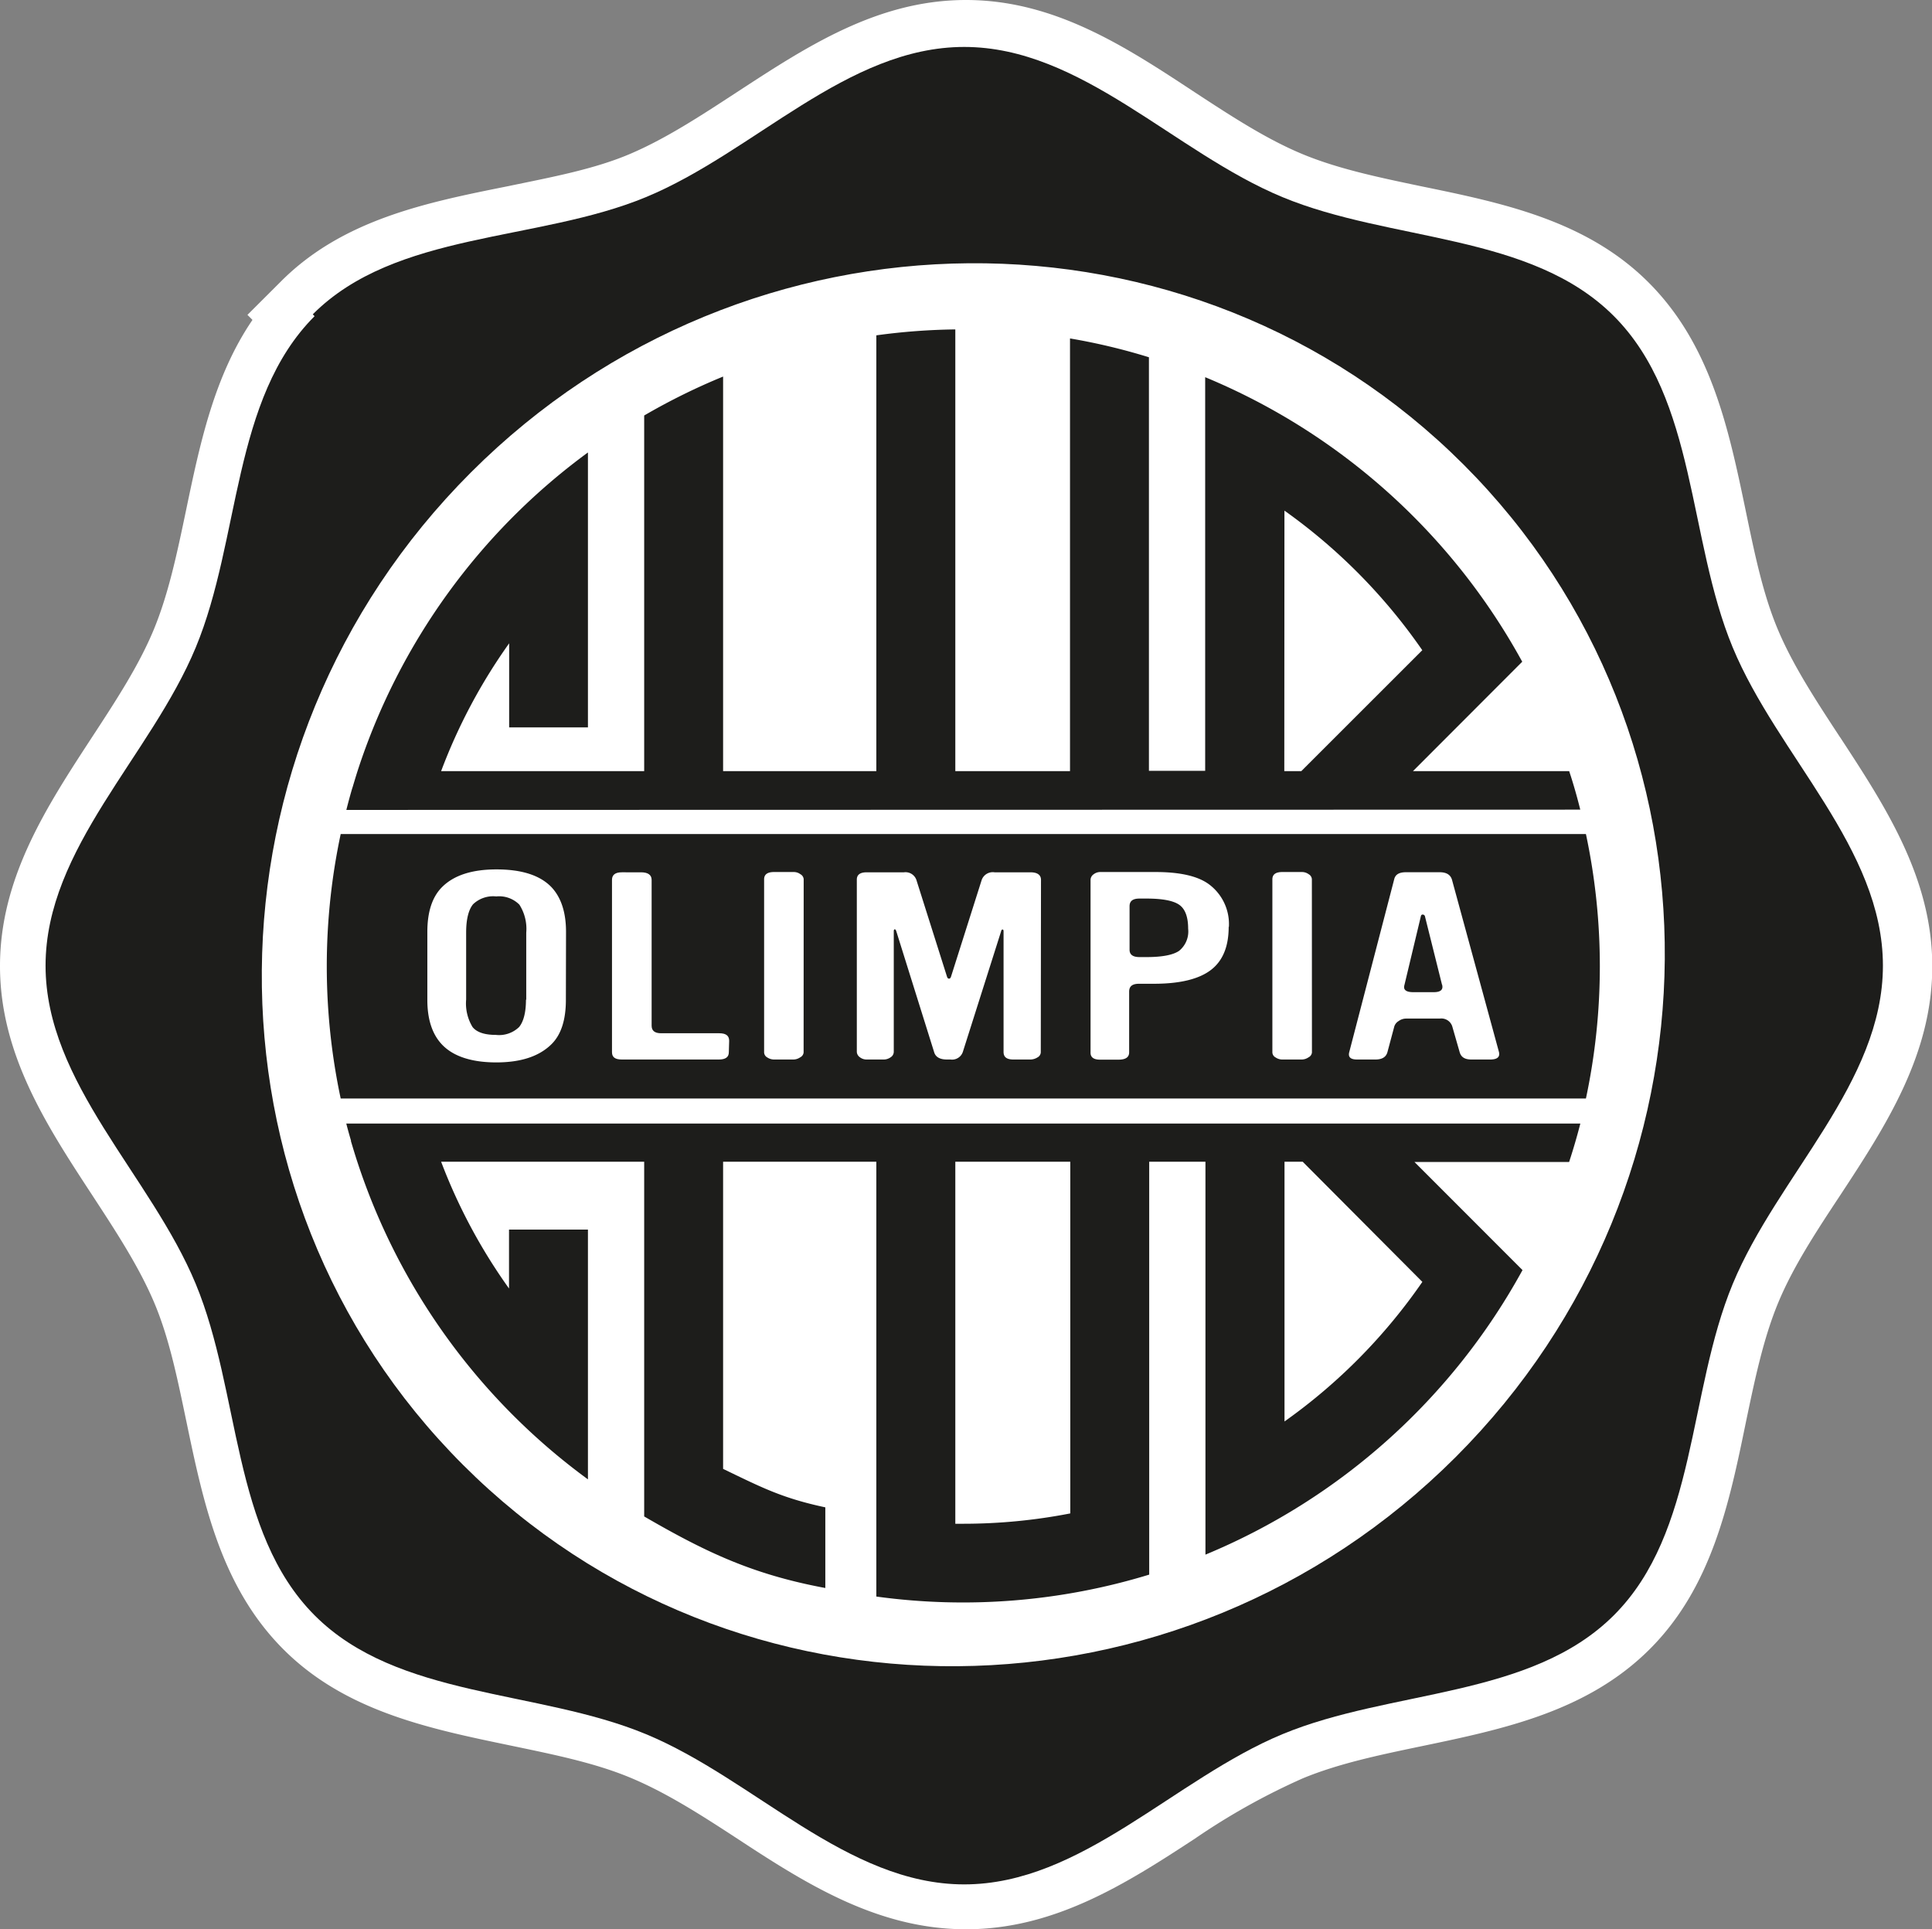 <svg xmlns="http://www.w3.org/2000/svg" viewBox="0 0 280.3 279.9"><rect x="0" y="0" width="280.3" height="279.9" fill="#808080" stroke="none"/><defs><style>.cls-1{fill:#fff;}.cls-2,.cls-3{fill:#1d1d1b;}.cls-2{fill-rule:evenodd;}</style></defs><title>Recurso 1</title><g id="Capa_2" data-name="Capa 2"><g id="Layer_1" data-name="Layer 1"><path class="cls-1" d="M266.94,106.93c-3.5-5.34-6.81-10.39-9-15.59s-3.39-11.1-4.69-17.36c-2.45-11.74-5-23.88-14-32.93s-21.19-11.59-32.93-14c-6.26-1.31-12.17-2.54-17.37-4.7s-10.24-5.45-15.59-8.95C163.33,6.79,153,0,140.15,0S117,6.79,106.93,13.36c-5.35,3.5-10.4,6.8-15.59,9S80.11,25.68,73.76,27c-11.78,2.36-24,4.8-33,13.83l-4.86,4.85.73.73C31.06,54.58,29,64.41,27,74c-1.31,6.26-2.55,12.17-4.7,17.36s-5.45,10.24-8.95,15.59C6.79,117,0,127.34,0,140.15s6.79,23.17,13.36,33.21c3.5,5.35,6.8,10.4,9,15.59s3.39,11.1,4.7,17.36c2.45,11.74,5,23.86,14,32.91s21.2,11.56,32.94,14c6.26,1.31,12.16,2.49,17.36,4.64s10.24,5.37,15.59,8.87c10,6.57,20.41,13.16,33.22,13.16h0c12.8,0,23.18-6.59,33.21-13.16A97.46,97.46,0,0,1,189,258c5.19-2.15,11.1-3.39,17.35-4.69,11.74-2.45,23.89-5,32.94-14s11.59-21.2,14-32.94c1.31-6.26,2.54-12.17,4.69-17.36s5.46-10.25,9-15.6c6.57-10,13.36-20.4,13.36-33.21s-6.79-23.18-13.36-33.22"/><path class="cls-2" d="M229.24,163h-179c.21.83.44,1.65.68,2.46h0l0,.11c.3,1,.6,2,.93,3h0A92.88,92.88,0,0,0,85.3,214.62V178.38H73.85v8.55A80.73,80.73,0,0,1,64,168.54H93.46V220c9,5.22,15.76,8.42,26.28,10.38V218.68c-6.27-1.34-9.19-2.86-14.83-5.58V168.54h22.23v63.08a92.35,92.35,0,0,0,39.59-3.18v-59.9h8.16v57a93.1,93.1,0,0,0,46-41.28l-15.67-15.68h22.43q.9-2.74,1.63-5.58m-74,56.56a81,81,0,0,1-15.52,1.5H138.6V168.54h16.68Zm51.08-33.59a81.57,81.57,0,0,1-20,20.25V168.54H189Z"/><path class="cls-2" d="M229.27,117.46c-.47-1.89-1-3.75-1.61-5.59H205L220.85,96a93.1,93.1,0,0,0-46-41.28v57.11h-8.16v-60a88.79,88.79,0,0,0-11.45-2.73v62.77H138.6V47.79a92.25,92.25,0,0,0-11.46.86v63.22H104.91V54.63a92.2,92.2,0,0,0-11.45,5.65v51.59H64a80.8,80.8,0,0,1,9.87-18.54v12.2H85.3V65.64a92.79,92.79,0,0,0-33.43,46.23h0c-.22.69-.43,1.39-.64,2.09-.05.18-.11.35-.17.54h0c-.29,1-.56,2-.81,3ZM186.35,74.08a82,82,0,0,1,20,20.25l-17.55,17.54h-2.47Z"/><path class="cls-3" d="M230.09,121H49.43a92.12,92.12,0,0,0,0,38.37H230.09a92.12,92.12,0,0,0,0-38.37"/><path class="cls-3" d="M186.07,28.6c-15.72-6.51-29.16-21.79-46.18-21.79S109.43,22.09,93.71,28.6s-36.3,4.94-48.33,17l.26.27c-12,12-10.72,32.34-17.24,48.06S6.61,123.07,6.61,140.09s15.28,30.46,21.79,46.18,5.21,36,17.24,48.07S78,245.07,93.71,251.58s29.16,21.8,46.18,21.8,30.46-15.28,46.19-21.8,36-5.2,48.06-17.24,10.73-32.34,17.25-48.07,21.79-29.15,21.79-46.18-15.28-30.45-21.8-46.18-5.2-36-17.24-48.06S201.8,35.12,186.07,28.6m26.26,38.79c39.38,39.39,38.87,104-1.14,144s-104.61,40.52-144,1.14-38.87-104,1.14-144,104.61-40.52,144-1.14"/><path class="cls-1" d="M82.1,145.06q0,4.38-2.1,6.44c-1.79,1.76-4.44,2.63-8,2.63s-6.27-.87-7.91-2.63Q62,149.26,62,145.06V135.2q0-4.35,2.11-6.48,2.56-2.59,7.91-2.59c3.7,0,6.35.86,8,2.59q2.1,2.25,2.1,6.48Zm-5.75,0v-9.76a6.51,6.51,0,0,0-1-4.06A4.14,4.14,0,0,0,72,130.05a4.21,4.21,0,0,0-3.37,1.14c-.63.77-1,2.13-1,4.08V145a6.59,6.59,0,0,0,.93,4c.61.76,1.75,1.14,3.39,1.14a4.17,4.17,0,0,0,3.36-1.14c.64-.77,1-2.11,1-4"/><path class="cls-1" d="M105.74,152.66q0,1.05-1.44,1.05H90.22c-1,0-1.43-.35-1.43-1.06v-25c0-.73.47-1.1,1.43-1.1H93c1,0,1.54.37,1.54,1.1v21.15c0,.74.46,1.1,1.38,1.1h8.43c1,0,1.44.37,1.44,1.1Z"/><path class="cls-1" d="M116.59,152.69a.88.88,0,0,1-.49.7,1.77,1.77,0,0,1-1,.32h-2.78a1.79,1.79,0,0,1-1-.3.87.87,0,0,1-.46-.72V127.57c0-.71.48-1.06,1.44-1.06h2.83a1.61,1.61,0,0,1,1,.32.9.9,0,0,1,.47.71Z"/><path class="cls-1" d="M151,152.65a.88.88,0,0,1-.49.76,1.94,1.94,0,0,1-1.05.3h-2.42c-1,0-1.44-.36-1.44-1.1V135.12q0-.27-.15-.27t-.21.27l-5.55,17.49a1.65,1.65,0,0,1-1.8,1.1h-.51c-1,0-1.64-.35-1.85-1.06l-5.5-17.57c-.07-.18-.14-.26-.21-.26s-.15.08-.15.26v17.53a.94.94,0,0,1-.46.78,1.72,1.72,0,0,1-1,.32h-2.47a1.57,1.57,0,0,1-1-.34,1,1,0,0,1-.43-.76v-25c0-.71.48-1.06,1.44-1.06h5.4a1.67,1.67,0,0,1,1.8,1.1l4.45,14.06c.06.18.16.27.29.27s.21-.09.28-.27l4.46-14.06a1.71,1.71,0,0,1,1.86-1.1h5.2c1,0,1.54.37,1.54,1.1Z"/><path class="cls-1" d="M178.26,134.47q0,4.28-2.58,6.25t-8.1,2h-2.32c-1,0-1.44.38-1.44,1.15v8.8c0,.71-.51,1.06-1.53,1.06h-2.7c-.91,0-1.37-.34-1.37-1V127.61a1,1,0,0,1,.43-.76,1.57,1.57,0,0,1,1-.34h8q5.3,0,7.71,1.75a7.18,7.18,0,0,1,2.93,6.21m-5.91.27c0-1.69-.42-2.85-1.27-3.46s-2.44-.92-4.78-.92h-1c-1,0-1.45.37-1.45,1.11v6.31c0,.72.48,1.07,1.45,1.07h1c2.27,0,3.85-.3,4.73-.9a3.61,3.61,0,0,0,1.32-3.21"/><path class="cls-1" d="M190.34,152.69a.88.88,0,0,1-.49.7,1.77,1.77,0,0,1-1,.32h-2.78a1.73,1.73,0,0,1-1-.3.86.86,0,0,1-.47-.72V127.57c0-.71.48-1.06,1.44-1.06h2.83a1.66,1.66,0,0,1,1,.32.89.89,0,0,1,.46.71Z"/><path class="cls-1" d="M217.47,152.61c.18.74-.25,1.1-1.27,1.1h-2.71c-1,0-1.53-.36-1.73-1.11l-1.06-3.69a1.66,1.66,0,0,0-1.8-1.14H204a1.84,1.84,0,0,0-1.08.36,1.41,1.41,0,0,0-.63.78l-1,3.74c-.2.71-.78,1.06-1.74,1.06h-2.67c-.95,0-1.33-.36-1.12-1.1l6.52-25.07c.17-.69.74-1,1.7-1h4.88c1,0,1.59.37,1.8,1.1Zm-8.26-9.76-2.48-9.94a.34.34,0,0,0-.33-.23c-.14,0-.23.09-.26.26l-2.39,10c-.18.66.26,1,1.29,1H208c1,0,1.41-.35,1.23-1.07"/></g></g></svg>